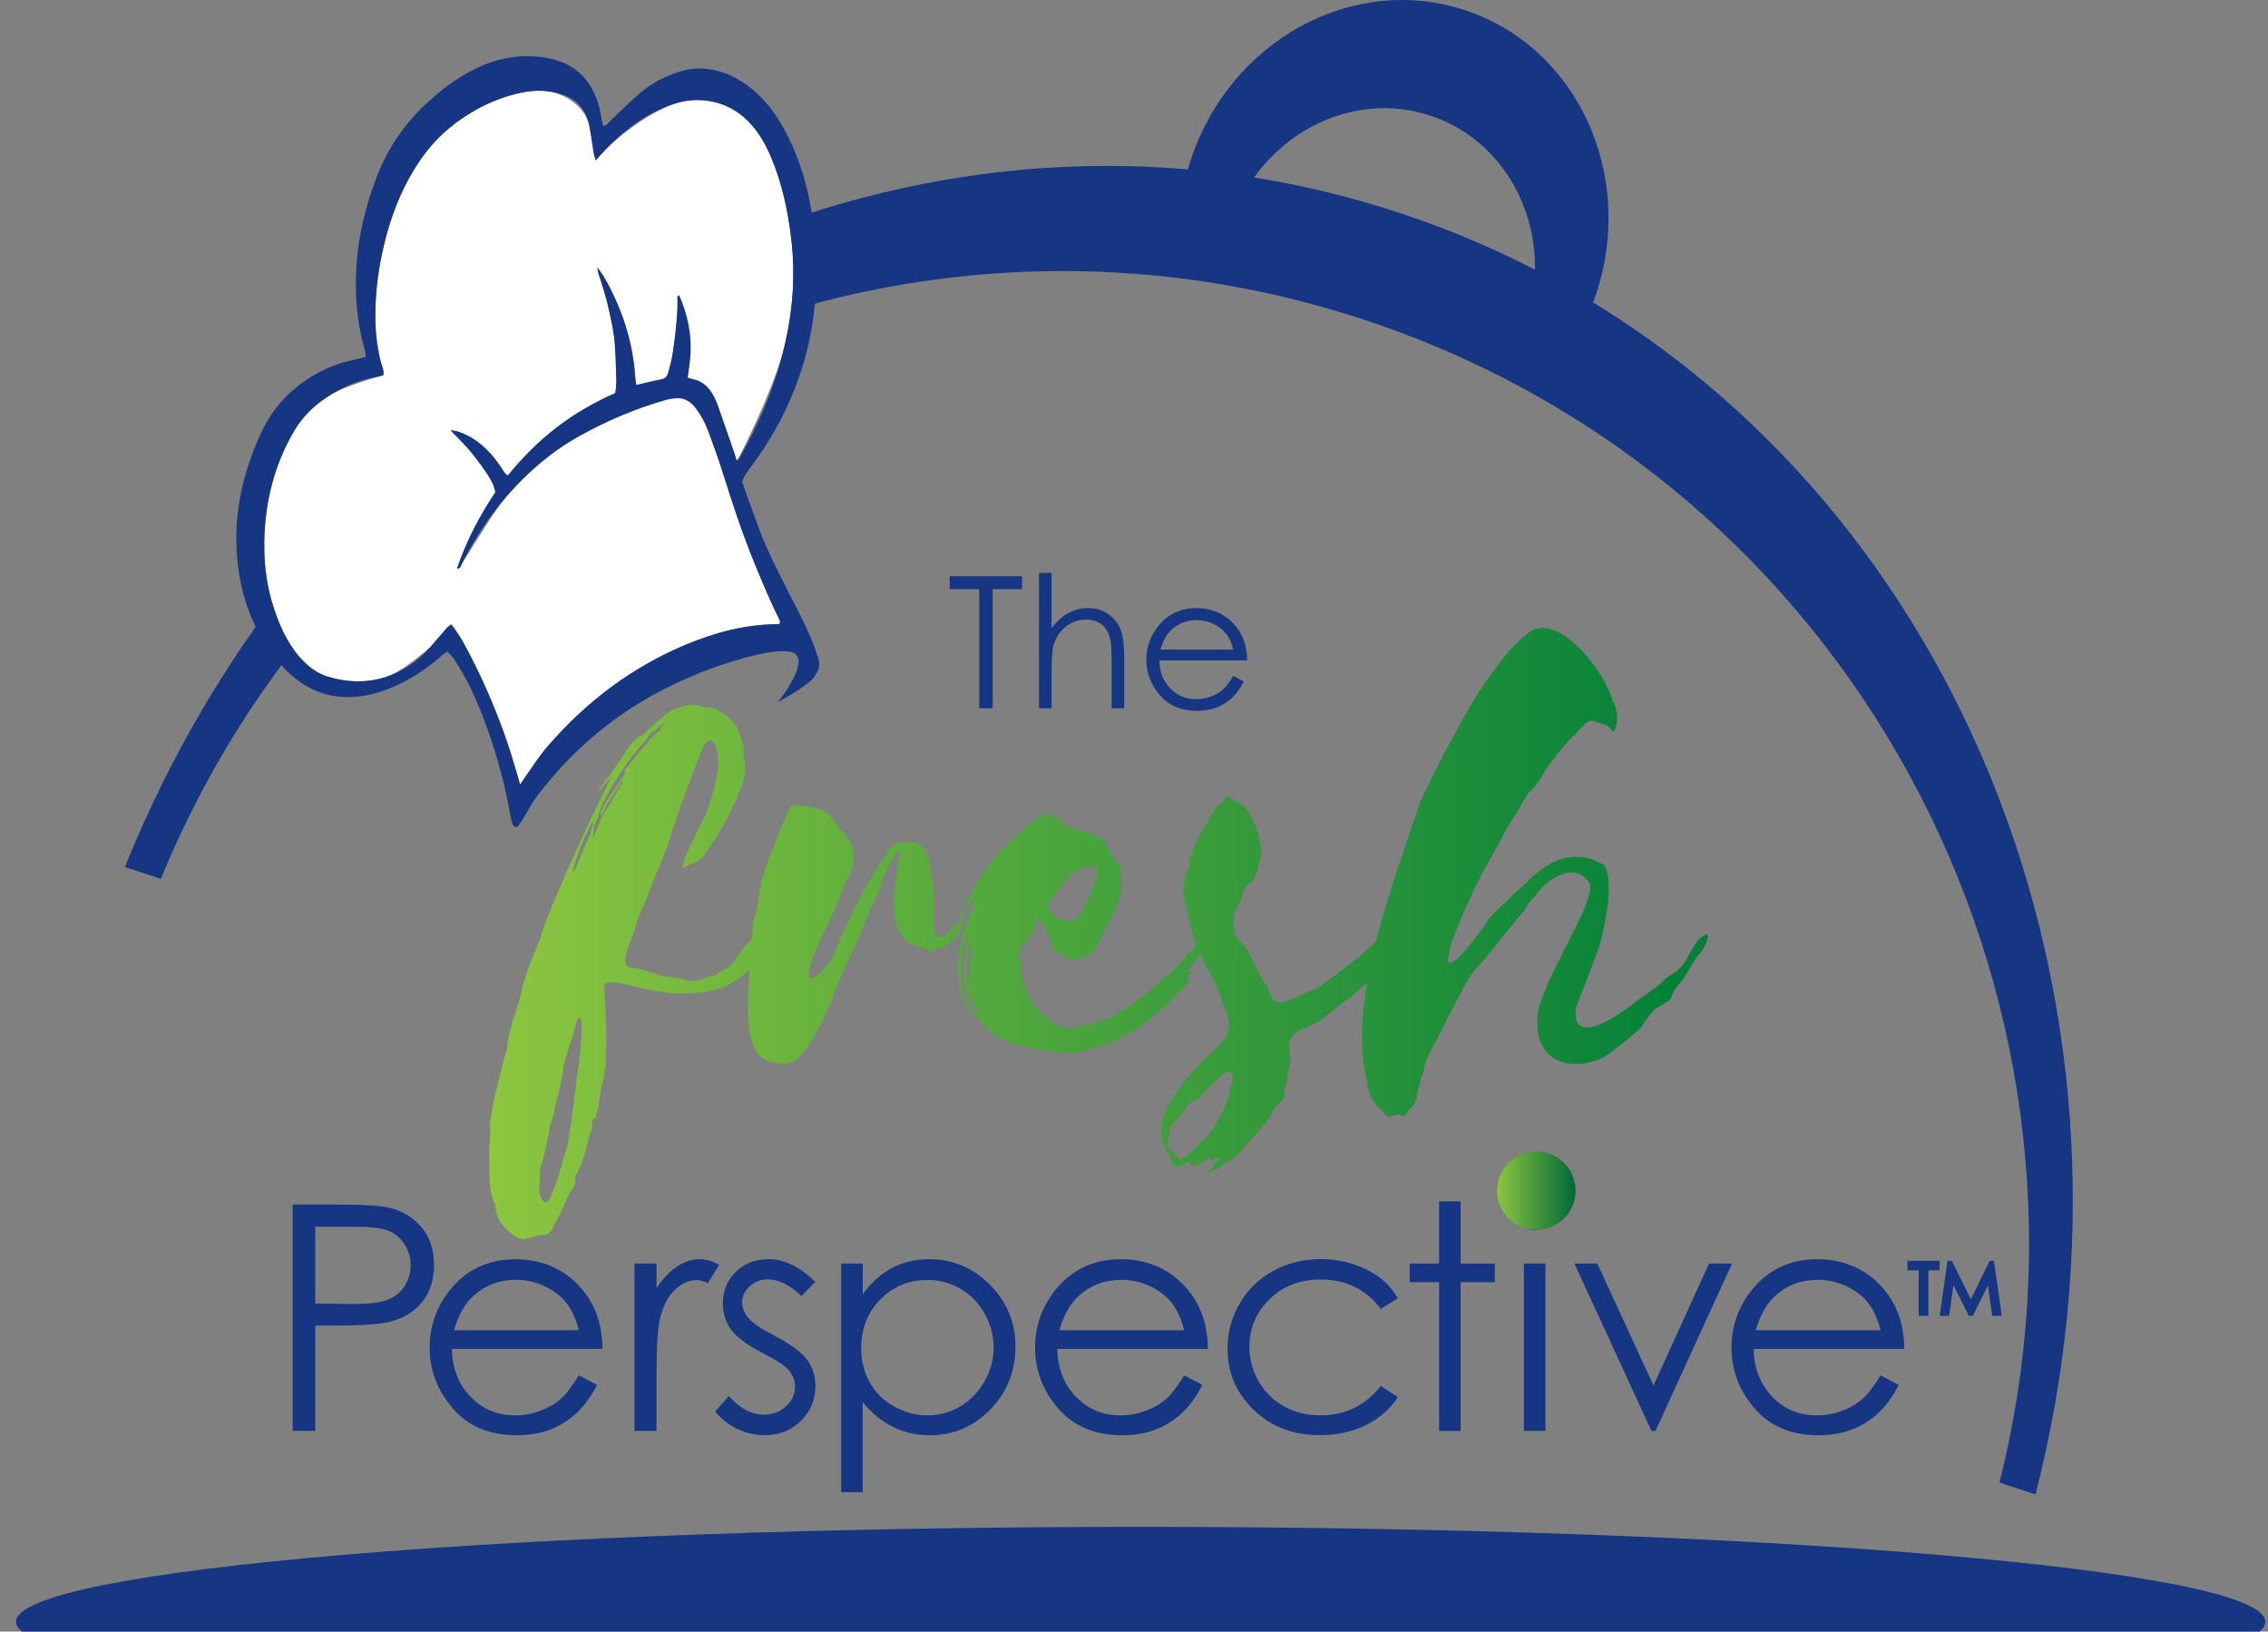 <svg width="139" height="100" viewBox="0 0 139 100" fill="none" xmlns="http://www.w3.org/2000/svg">
<rect x="0" y="0" width="139" height="100" fill="#808080" stroke="none"/>
<g id="Frame" clip-path="url(#clip0_1_26711)">
<g id="Layer 1">
<path id="Vector" d="M97.638 18.535C97.705 18.353 97.775 18.167 97.837 17.979C100.245 10.645 96.633 2.873 89.767 0.618C82.9 -1.637 75.383 2.481 72.975 9.815C72.914 10.003 72.86 10.191 72.806 10.382C45.768 8.033 18.947 25.149 7.654 53.139L9.861 53.864C21.669 25.047 53.731 9.785 83.54 19.575C113.346 29.366 130.116 60.661 122.545 90.865L124.752 91.591C132.25 62.357 120.799 32.674 97.638 18.535ZM87.644 7.079C91.65 8.396 94.134 12.287 94.075 16.53C91.414 15.157 88.616 13.98 85.692 13.021C82.769 12.061 79.818 11.349 76.859 10.879C79.329 7.428 83.634 5.765 87.641 7.081L87.644 7.079Z" fill="#163683"/>
<g id="Group">
<path id="Vector_2" d="M58.207 36.111V35.318H62.641V36.111H60.838V43.41H60.013V36.111H58.21H58.207Z" fill="#163683"/>
<path id="Vector_3" d="M63.678 35.114H64.449V38.498C64.761 38.086 65.105 37.78 65.478 37.576C65.852 37.371 66.258 37.269 66.693 37.269C67.128 37.269 67.537 37.382 67.884 37.611C68.23 37.839 68.486 38.143 68.652 38.527C68.816 38.909 68.899 39.511 68.899 40.328V43.407H68.128V40.553C68.128 39.863 68.101 39.403 68.045 39.172C67.948 38.777 67.776 38.479 67.526 38.277C67.276 38.078 66.946 37.976 66.54 37.976C66.075 37.976 65.656 38.129 65.287 38.438C64.919 38.747 64.675 39.129 64.559 39.583C64.487 39.876 64.449 40.419 64.449 41.212V43.407H63.678V35.111V35.114Z" fill="#163683"/>
<path id="Vector_4" d="M75.586 41.424L76.237 41.765C76.024 42.182 75.777 42.521 75.498 42.779C75.218 43.036 74.904 43.23 74.557 43.364C74.208 43.499 73.815 43.566 73.374 43.566C72.399 43.566 71.636 43.246 71.085 42.607C70.534 41.967 70.26 41.244 70.26 40.435C70.26 39.677 70.494 39 70.959 38.406C71.55 37.651 72.34 37.272 73.332 37.272C74.323 37.272 75.167 37.659 75.777 38.433C76.21 38.978 76.43 39.661 76.438 40.478H71.053C71.069 41.174 71.289 41.744 71.719 42.187C72.149 42.631 72.678 42.854 73.31 42.854C73.614 42.854 73.912 42.8 74.2 42.695C74.487 42.59 74.732 42.448 74.936 42.273C75.138 42.099 75.355 41.814 75.592 41.424H75.586ZM75.586 39.812C75.484 39.4 75.334 39.073 75.138 38.828C74.941 38.583 74.681 38.385 74.358 38.234C74.036 38.084 73.694 38.008 73.34 38.008C72.751 38.008 72.249 38.197 71.824 38.575C71.515 38.849 71.281 39.263 71.125 39.814H75.586V39.812Z" fill="#163683"/>
</g>
<g id="Group_2">
<path id="Vector_5" d="M36.538 68.597C36.538 68.554 36.498 68.554 36.498 68.554V68.638C36.498 68.611 36.511 68.597 36.538 68.597Z" fill="url(#paint0_linear_1_26711)"/>
<path id="Vector_6" d="M36.495 68.764V68.64C36.455 68.64 36.455 68.723 36.455 68.764H36.495Z" fill="url(#paint1_linear_1_26711)"/>
<path id="Vector_7" d="M104.257 57.471C103.757 57.885 103.51 58.635 103.137 59.132C102.68 59.713 102.263 59.713 101.809 60.253C101.769 60.336 100.315 61.333 100.274 61.373C99.651 61.914 96.289 64.405 96.579 61.83C96.87 60.917 97.867 58.592 98.117 57.638C98.366 56.557 98.947 54.069 98.323 53.029C96.87 52.115 95.335 52.448 93.964 53.693C93.384 54.273 91.847 55.644 91.266 56.267C91.016 56.764 88.735 59.879 88.735 58.799C88.942 57.638 89.025 57.595 89.482 56.474C89.732 55.767 90.105 55.104 90.395 54.4C90.769 53.652 91.183 52.905 91.599 52.158L92.387 50.704C92.72 50.164 93.094 49.624 93.424 49.003C93.548 48.88 93.591 48.673 93.714 48.546C94.045 48.296 94.295 47.923 94.545 47.509C94.959 46.762 95.832 45.681 96.456 45.101L97.036 44.477C97.243 44.227 97.453 44.144 97.66 44.187L98.157 44.354L98.49 44.477C98.74 44.601 98.821 45.058 98.987 44.684C99.237 44.061 99.07 43.314 98.821 42.94C98.447 41.279 95.499 37.377 93.671 38.788C92.924 39.369 92.26 40.116 91.637 40.989C90.64 42.276 89.769 43.814 88.939 45.389C88.232 46.633 87.651 47.88 87.028 49.167C86.348 51.293 85.158 54.443 84.341 57.673C84.206 57.821 84.064 57.963 83.913 58.095C83.499 58.468 83.043 58.842 82.586 59.175C81.962 59.672 81.339 60.129 80.718 60.586C79.638 60.876 78.31 61.997 77.936 61.086C77.77 60.919 77.77 60.462 77.563 60.296C77.106 59.839 76.649 58.261 76.109 57.804C75.985 57.681 75.776 57.471 75.692 57.264C75.569 56.931 75.569 56.184 75.735 55.77L76.066 55.106C76.109 55.066 76.109 54.983 76.109 54.983C76.066 54.776 76.233 54.65 76.276 54.526C76.359 54.359 76.483 54.193 76.606 54.112C76.773 54.072 76.813 53.945 76.896 53.779C77.063 53.446 77.146 53.032 77.227 52.698C77.31 52.448 77.31 52.201 77.31 51.951C77.227 51.868 77.227 51.744 77.227 51.618C77.187 51.078 76.52 49.543 76.147 49.377C76.106 49.336 76.063 49.336 76.063 49.336C75.813 49.086 75.606 48.963 75.316 48.839C75.233 48.756 75.15 48.839 75.026 49.006C74.943 49.172 74.902 49.213 74.776 49.296C74.693 49.336 74.652 49.336 74.609 49.42C74.443 49.71 74.193 49.96 74.029 50.29L73.655 51.038C73.532 51.161 73.489 51.288 73.405 51.411C73.322 51.661 73.239 51.785 73.155 51.992C73.032 52.199 72.989 52.489 72.865 52.698C72.989 52.905 72.865 53.155 72.822 53.279C72.656 53.529 72.572 53.776 72.615 54.026C72.532 54.193 72.572 54.276 72.492 54.356C72.492 54.924 72.948 56.81 73.33 57.92C73.139 58.135 72.946 58.342 72.739 58.549L71.992 59.379L71.868 59.503C71.161 60.084 70.498 60.707 69.791 61.247C68.877 61.954 67.923 62.491 66.926 62.782C66.719 62.825 65.515 63.032 65.305 62.989C64.642 62.948 63.935 62.199 63.354 61.618C63.231 61.451 62.897 60.538 62.774 60.374C62.691 60.167 62.607 59.917 62.607 59.627C62.607 59.336 62.607 59.086 62.567 58.796C62.527 58.796 62.484 58.756 62.4 58.713L62.524 57.842H62.607C62.607 57.925 62.607 58.049 62.567 58.175H62.857V58.135C62.817 58.095 62.774 58.095 62.691 58.095C62.731 57.845 62.731 57.804 62.814 57.761C62.938 57.721 62.981 57.678 63.021 57.512C63.021 57.388 63.104 57.345 63.145 57.305C63.228 57.264 63.311 57.181 63.311 57.098C63.311 56.848 63.478 56.684 63.518 56.474C63.642 56.351 63.768 56.391 63.809 56.514C64.015 56.848 64.182 57.221 64.349 57.552C64.389 57.675 64.472 57.759 64.389 57.925C64.389 57.968 64.429 58.092 64.472 58.132C64.722 58.256 64.929 58.63 65.262 58.589C65.262 58.589 65.303 58.589 65.303 58.63C65.386 58.796 65.51 58.753 65.636 58.796C65.886 58.839 66.176 58.796 66.426 58.673C66.716 58.589 67.007 58.382 67.173 58.049C67.34 57.759 67.506 57.509 67.587 57.219C67.711 56.885 67.877 56.638 68.044 56.348C68.334 55.851 68.584 55.311 68.667 54.727C68.791 54.187 68.751 53.73 68.667 53.233C68.627 53.109 68.584 52.943 68.501 52.86C68.21 52.61 68.044 52.196 67.837 51.822C67.754 51.656 67.67 51.489 67.547 51.408C67.173 51.158 65.596 50.745 65.182 50.538C65.098 50.454 65.058 50.288 64.932 50.204C64.849 50.121 64.682 50.164 64.558 50.038C64.435 49.831 64.225 49.871 64.018 49.955L63.604 50.161C62.94 50.575 62.317 51.115 61.736 51.739C61.156 52.319 60.656 52.943 60.202 53.65C59.745 54.313 59.371 55.02 59.038 55.767C58.928 56.028 58.788 56.259 58.759 56.571C58.697 56.576 58.638 56.625 58.579 56.721C58.412 56.928 58.245 57.055 58.081 57.178L57.915 57.385C57.832 57.469 57.541 57.345 57.458 57.426C57.418 57.466 57.458 57.302 57.251 57.176C57.291 56.802 57.251 56.428 57.251 56.055C57.251 55.515 57.291 54.934 57.211 54.394L56.92 52.693V52.526C56.671 51.986 56.38 51.613 55.883 51.613C55.633 51.613 55.386 51.653 55.093 51.653C54.843 51.693 54.596 51.86 54.429 52.15C54.263 52.483 54.015 52.857 53.766 53.188C53.559 53.601 53.309 53.978 53.059 54.349C52.768 54.848 51.315 57.794 51.148 58.417C50.981 59.124 49.073 61.075 49.694 59.081C50.151 57.504 51.148 56.133 51.688 54.392C51.895 53.521 51.978 54.142 52.185 53.311C52.435 52.521 52.352 52.024 51.978 51.36C51.565 50.863 51.148 50.489 50.858 49.949C50.524 49.659 50.277 49.576 50.027 49.535C49.654 49.452 49.28 49.369 48.99 49.369C48.576 49.285 48.409 49.369 48.243 49.909C47.91 50.573 47.662 51.236 47.372 51.983C47.289 52.274 47.122 52.481 47.082 52.774C46.501 54.394 46.668 54.144 46.375 55.762C46.09 56.727 46.171 56.805 46.069 57.571C45.528 57.974 44.806 59.414 44.381 59.414C43.884 59.705 43.884 59.748 43.884 59.748C43.843 59.748 43.717 59.788 43.343 59.914L42.72 60.081C42.223 60.247 41.64 59.874 41.019 59.874C40.645 59.957 39.191 59.25 38.694 59.334C38.071 59.167 38.364 58.38 38.571 57.88C39.111 56.469 38.778 57.049 39.361 55.679C39.651 55.139 39.858 54.475 40.068 53.894C40.441 53.023 40.858 52.11 41.148 51.072C41.272 50.659 41.438 50.282 41.522 49.952L42.435 47.461C42.602 46.963 42.849 46.464 43.016 45.966C43.679 44.512 44.096 46.09 44.013 46.92C43.889 48.041 43.639 48.912 43.266 49.868C42.932 50.532 42.559 51.279 42.228 52.026C42.062 52.36 41.898 52.733 41.814 53.23C42.148 53.024 42.438 52.94 42.728 52.774C42.978 52.65 43.185 52.483 43.268 52.233C44.182 50.989 44.846 49.702 45.426 48.288C45.676 47.581 45.8 47.084 45.55 46.377C45.717 45.63 45.3 45.09 45.176 44.55C45.053 44.383 44.886 44.3 44.886 44.176C44.472 43.803 44.015 43.429 43.392 43.346C43.225 43.386 43.059 43.306 42.895 43.263C42.355 43.056 41.234 43.386 40.737 43.843C40.363 44.133 39.699 44.757 39.409 45.047C39.036 45.13 38.745 45.421 38.081 46.501C37.915 46.751 36.711 48.369 36.587 48.619C36.504 48.742 37.584 47.455 37.501 47.581C35.757 50.944 33.349 56.466 33.182 57.297C33.182 57.504 33.016 57.63 32.975 57.837C32.395 59.291 32.312 59.457 32.021 60.495C31.938 60.952 31.814 61.365 31.648 61.865C31.608 61.989 31.564 62.115 31.564 62.199C31.481 62.448 31.358 62.655 31.358 62.905C31.274 63.072 31.234 63.279 31.191 63.529C31.108 63.779 31.108 63.986 31.067 64.276C30.777 65.273 30.527 66.351 30.277 67.391C30.154 68.138 29.947 68.845 30.07 69.592C30.07 69.632 30.03 69.675 30.03 69.675C29.947 70.422 29.99 71.129 29.99 71.709C29.99 72.29 30.03 72.87 30.156 73.37L30.363 73.867C30.363 74.408 30.613 74.905 30.903 75.195C31.07 75.362 31.317 75.609 31.444 75.692C31.694 75.899 32.024 76.023 32.314 75.899L32.648 75.816C32.771 75.856 32.771 75.733 32.854 75.733C32.978 75.733 33.188 75.649 33.352 75.692C33.602 75.652 33.809 75.485 33.932 75.152C34.263 74.528 34.513 74.031 34.803 73.325L34.926 73.075C35.093 72.908 35.26 72.701 35.26 72.368V72.078C35.55 71.664 35.717 71.081 35.923 70.46C35.964 70.169 36.09 69.796 36.173 69.463C36.297 69.256 36.297 69.049 36.297 68.799C36.297 68.759 36.297 68.675 36.337 68.632C36.378 68.632 36.421 68.549 36.461 68.549C36.461 68.509 36.501 68.509 36.501 68.549C36.542 68.259 36.625 68.052 36.708 67.842C36.668 67.552 36.748 67.302 36.791 67.095C36.791 66.762 36.915 66.472 36.998 66.141C36.998 65.934 37.039 65.644 37.122 65.394C37.122 64.854 37.122 64.48 37.162 63.983C37.122 63.816 37.162 63.65 37.162 63.443C37.122 62.612 37.122 61.699 37.039 60.745C36.789 59.043 40.361 61.949 44.51 60.454L45.3 59.957C45.518 59.788 45.727 59.605 45.923 59.414C45.891 60.024 45.867 60.634 45.843 61.242C45.843 61.949 45.843 62.696 45.967 63.4C46.133 64.23 46.464 64.854 47.127 65.02C47.211 65.104 47.294 65.187 47.377 65.104C48.041 65.27 48.622 65.311 49.122 64.606C49.205 64.523 49.328 64.483 49.328 64.4C49.578 64.193 50.616 62.199 50.699 61.951C50.823 61.618 50.989 61.288 51.073 60.997C51.363 60.084 51.82 59.296 52.193 58.423C52.443 57.842 52.733 57.342 52.94 56.762C53.19 55.972 53.521 55.308 53.895 54.604C53.935 54.48 54.061 54.354 54.018 54.19C54.058 53.9 54.142 53.65 54.268 53.443L54.849 52.405L55.015 52.199C55.015 52.115 55.099 52.156 55.139 52.156C55.182 52.322 55.182 52.446 55.098 52.612L54.975 53.359C54.934 53.693 54.934 54.023 54.851 54.397C54.728 55.184 54.728 56.015 54.975 56.762C55.182 57.342 55.555 57.799 56.055 57.923C56.345 58.046 56.636 58.089 56.926 58.256C57.009 58.339 57.133 58.339 57.259 58.256C57.426 58.132 57.592 58.089 57.633 58.089C57.799 58.089 57.923 58.049 58.09 57.883L58.213 57.799C58.213 57.759 58.297 57.716 58.337 57.675L58.461 57.552C58.584 57.512 58.667 57.385 58.71 57.262L58.834 57.055C58.958 56.971 59.001 56.848 59.001 56.721C58.928 56.633 58.866 56.59 58.807 56.576C58.987 56.246 59.14 55.937 59.253 55.601C59.337 55.351 59.46 55.268 59.667 55.144C59.696 55.393 59.668 55.601 59.584 55.767C59.044 56.928 58.713 58.175 58.713 59.463C58.753 60.086 58.796 60.667 59.003 61.207C59.127 61.54 59.337 61.871 59.584 62.078C60.248 62.658 60.538 63.365 61.992 63.945C62.532 64.152 64.98 64.609 65.561 64.526C66.058 64.486 66.558 64.402 67.055 64.236L67.428 64.112C67.885 64.029 68.342 63.822 68.756 63.572C69.006 63.405 69.253 63.282 69.503 63.158L70.003 62.827C70.21 62.704 70.377 62.537 70.584 62.37C70.997 62.037 71.414 61.707 71.787 61.29C71.994 61.04 72.244 60.793 72.494 60.583C72.661 60.417 72.785 60.293 72.908 60.086C72.825 60.046 72.825 60.003 72.785 59.962C72.825 59.756 73.034 59.713 73.075 59.465L72.744 59.589L72.911 59.339L73.327 58.842C73.395 58.708 73.47 58.587 73.553 58.471C73.591 58.554 73.628 58.627 73.663 58.675C73.706 58.842 73.83 58.965 73.87 59.132C74.284 59.879 74.701 60.586 74.951 61.54C75.451 62.784 75.698 63.201 74.12 64.655C73.333 65.362 72.626 66.189 71.962 67.146C71.629 67.643 71.382 68.1 71.255 68.64C71.172 68.847 71.132 69.138 71.132 69.304C71.215 69.761 71.255 70.175 71.505 70.508C71.672 70.675 71.712 70.922 71.796 71.172C71.962 71.505 72.126 71.586 72.459 71.379C72.543 71.379 72.626 71.338 72.666 71.255C72.79 71.255 72.873 71.172 73 71.172L72.916 71.379C73.054 71.434 73.151 71.448 73.207 71.419C73.456 71.336 73.663 71.296 73.87 71.129C73.913 71.005 74.037 71.005 74.12 70.922C74.149 70.978 74.19 71.019 74.244 71.046V71.169C74.493 71.003 74.673 70.919 74.784 70.919C74.534 71.252 74.284 71.543 74.037 71.916L74.204 71.793C74.454 71.752 74.744 71.626 74.994 71.336C74.994 71.296 75.034 71.296 75.077 71.252C75.327 71.129 75.7 71.003 75.864 70.753L76.198 70.339C76.528 70.005 77.651 68.845 77.859 68.388C77.982 68.097 78.189 67.847 78.356 67.598L78.479 67.514C78.563 67.474 78.646 67.391 78.686 67.307C78.769 67.057 78.686 66.6 78.853 66.353C78.853 66.353 78.81 66.31 78.893 66.187C78.853 66.063 78.936 65.98 78.893 65.853C79.143 64.856 79.143 65.023 78.976 64.193C78.976 63.072 80.223 63.072 81.054 62.448L81.511 62.075C81.968 61.742 82.381 61.328 82.838 61.078L83.005 60.911L83.795 60.234C83.413 62.44 83.311 64.569 83.795 66.308C83.838 66.931 84.045 67.428 84.376 67.719C84.542 67.925 84.749 68.092 84.873 68.299C84.996 68.339 85.039 68.466 85.123 68.466C85.413 68.466 84.999 68.425 85.33 68.382C85.537 68.342 85.746 68.259 85.87 68.382H86.12C86.243 68.216 86.286 68.092 86.37 68.009C86.66 67.842 86.826 67.385 86.867 67.012C86.91 66.722 87.033 66.431 87.074 66.181C87.157 65.931 87.24 65.724 87.281 65.475C87.321 65.184 87.404 64.975 87.531 64.727C87.821 64.187 89.732 60.368 90.105 59.828C90.355 59.455 90.686 59.121 90.979 58.791L93.096 56.176C93.303 55.969 93.47 55.762 93.596 55.512C93.72 55.262 93.927 55.055 94.053 54.972C94.677 53.935 96.544 52.647 97.458 54.182C97.458 54.432 97.458 54.679 97.375 54.889C97.291 55.179 97.208 55.429 97.085 55.719C96.585 56.963 94.51 60.575 94.263 61.989C93.763 65.934 97.541 65.641 98.912 64.354C99.036 64.27 100.406 63.19 100.573 62.983C100.78 62.61 101.07 62.276 101.32 61.946C101.527 61.696 102.317 61.446 102.441 61.115C102.524 60.659 103.021 60.245 103.228 59.911C103.685 59.121 103.768 58.957 104.349 58.21C104.679 57.63 104.929 56.923 104.265 57.463L104.257 57.471ZM64.316 55.313L64.607 54.856C64.98 54.4 65.313 53.859 65.768 53.529C66.391 53.029 67.719 52.658 67.055 54.236C66.805 54.942 66.641 55.066 66.348 55.773C66.181 56.063 65.975 56.353 65.684 56.437C65.351 56.477 65.02 56.52 64.771 56.23C64.687 56.106 64.521 56.023 64.397 55.939C64.19 55.816 64.147 55.606 64.314 55.316L64.316 55.313ZM35.625 63.741C35.502 65.069 35.542 64.862 35.335 66.149C35.211 67.229 35.085 68.35 34.921 69.344C34.881 69.678 34.797 70.091 34.714 70.425C34.547 70.922 34.384 71.505 34.257 72.002C34.007 72.626 34.174 72.336 33.927 72.916C33.843 73.123 33.553 74.203 33.137 73.373C33.096 73.249 33.053 73.166 33.053 73.042C33.053 72.709 33.094 72.295 33.094 71.879C33.094 71.588 33.217 71.255 33.3 70.965C33.384 70.715 33.424 70.425 33.467 70.218C33.55 69.804 33.674 69.511 33.674 69.138C33.714 68.931 33.798 68.764 33.841 68.597C33.881 68.347 34.048 68.224 33.964 67.933C34.088 67.6 34.171 67.27 34.255 66.936C34.295 66.563 34.421 66.189 34.505 65.773C34.505 65.483 34.545 65.233 34.628 64.983L35.002 63.779L35.125 63.405C35.249 62.782 35.749 61.247 35.623 63.738L35.625 63.741ZM35.915 51.701C35.666 52.242 35.459 52.905 35.125 53.486V53.236C35.416 52.239 35.832 51.242 36.246 50.495C36.286 50.454 36.37 50.411 36.37 50.411C36.246 50.908 36.12 51.325 35.913 51.699L35.915 51.701ZM36.829 50.167C36.706 50.5 36.579 50.914 36.332 51.331V51.207C36.415 50.957 36.332 50.833 36.456 50.543C36.579 50.169 36.706 50.003 36.829 49.463C37.66 47.761 38.614 46.431 39.654 45.27C39.82 44.937 40.027 44.856 40.234 44.69C40.441 44.483 40.524 44.44 40.858 44.19L40.484 44.604C40.484 44.811 40.234 44.894 40.154 44.977C39.613 45.558 38.99 46.305 38.286 47.219C38.286 47.219 38.203 47.219 38.329 47.385C37.829 48.173 37.208 48.92 36.834 49.75C36.834 49.75 36.794 49.834 36.794 50C37.001 49.877 37.084 49.586 37.127 49.377C37.211 49.293 38.041 48.049 38.124 47.799L38.165 47.923C37.998 48.296 37.084 49.707 36.837 50.164L36.829 50.167ZM59.458 58.054C59.581 58.304 59.541 58.595 59.498 58.885L59.374 60.172C59.334 60.129 59.291 60.129 59.291 60.089C59.208 59.465 59.167 58.845 59.374 58.178C59.374 58.138 59.414 58.095 59.458 58.054ZM59.914 62.08C59.791 62.04 59.707 61.997 59.624 61.914C59.501 61.747 59.374 61.623 59.294 61.457C58.837 60.586 58.794 59.589 58.96 58.509L59.084 57.928C59.124 57.761 59.208 57.598 59.334 57.348V57.638C59.334 57.761 59.294 57.888 59.251 58.011C59.084 58.635 59.084 59.215 59.084 59.839C59.084 59.879 59.044 59.922 59.084 59.962C59.167 60.503 59.251 61.043 59.458 61.457C59.458 61.5 59.498 61.5 59.541 61.54C59.624 61.373 59.501 61.29 59.501 61.166L59.377 60.833C59.377 60.833 59.417 60.793 59.46 60.793C59.584 61 59.584 61.25 59.71 61.5C59.793 61.707 59.917 61.873 60.041 62.08C59.957 62.08 59.917 62.121 59.917 62.08H59.914ZM75.526 66.273C75.359 66.686 75.402 67.103 75.195 67.477C75.072 67.85 74.905 68.224 74.695 68.557C74.652 68.64 74.612 68.764 74.529 68.847C74.279 69.344 73.989 69.678 73.615 69.968L73.115 70.508L72.618 70.922C72.451 71.089 72.285 71.046 72.161 70.962L71.661 70.382C71.538 70.258 71.495 70.091 71.578 69.842C71.661 69.635 71.661 69.428 71.701 69.178C71.785 68.971 71.951 68.804 72.115 68.638C72.282 68.514 72.406 68.347 72.532 68.097C72.656 67.807 72.906 67.557 73.155 67.474C73.322 67.434 73.446 67.35 73.569 67.224C74.069 66.724 75.561 64.816 75.561 66.144C75.561 66.184 75.561 66.267 75.52 66.267L75.526 66.273Z" fill="url(#paint2_linear_1_26711)"/>
</g>
<g id="Group_3">
<path id="Vector_8" d="M17.934 73.827H20.696C22.279 73.827 23.349 73.897 23.902 74.034C24.695 74.227 25.343 74.63 25.845 75.235C26.348 75.843 26.601 76.603 26.601 77.522C26.601 78.441 26.356 79.21 25.864 79.809C25.375 80.409 24.698 80.814 23.838 81.021C23.209 81.172 22.035 81.247 20.312 81.247H19.323V87.697H17.936V73.824L17.934 73.827ZM19.32 75.187V79.892L21.669 79.922C22.618 79.922 23.314 79.836 23.755 79.664C24.195 79.492 24.539 79.213 24.792 78.826C25.045 78.439 25.168 78.009 25.168 77.53C25.168 77.052 25.042 76.641 24.792 76.256C24.542 75.872 24.209 75.595 23.798 75.431C23.386 75.267 22.712 75.187 21.774 75.187H19.323H19.32Z" fill="#163683"/>
<path id="Vector_9" d="M35.474 84.295L36.587 84.88C36.221 85.598 35.799 86.176 35.321 86.617C34.843 87.057 34.305 87.391 33.706 87.622C33.106 87.85 32.432 87.966 31.677 87.966C30.002 87.966 28.694 87.417 27.75 86.321C26.807 85.225 26.334 83.983 26.334 82.602C26.334 81.301 26.734 80.14 27.533 79.121C28.546 77.826 29.903 77.178 31.601 77.178C33.3 77.178 34.748 77.842 35.791 79.167C36.533 80.105 36.912 81.274 36.925 82.674H27.694C27.718 83.865 28.1 84.843 28.836 85.606C29.572 86.369 30.481 86.748 31.564 86.748C32.085 86.748 32.593 86.657 33.087 86.477C33.582 86.297 34.001 86.055 34.348 85.754C34.695 85.453 35.068 84.966 35.471 84.297L35.474 84.295ZM35.474 81.532C35.299 80.828 35.041 80.266 34.705 79.844C34.37 79.422 33.923 79.084 33.37 78.826C32.816 78.568 32.233 78.439 31.623 78.439C30.615 78.439 29.75 78.764 29.027 79.409C28.497 79.879 28.097 80.589 27.828 81.529H35.477L35.474 81.532Z" fill="#163683"/>
<path id="Vector_10" d="M38.887 77.439H40.236V78.939C40.639 78.347 41.064 77.907 41.51 77.614C41.956 77.321 42.421 77.176 42.904 77.176C43.27 77.176 43.66 77.291 44.074 77.525L43.386 78.638C43.109 78.519 42.878 78.458 42.687 78.458C42.246 78.458 41.821 78.638 41.413 79.001C41.004 79.363 40.693 79.922 40.48 80.683C40.316 81.269 40.236 82.449 40.236 84.228V87.697H38.887V77.436V77.439Z" fill="#163683"/>
<path id="Vector_11" d="M49.968 78.562L49.119 79.438C48.412 78.753 47.721 78.412 47.049 78.412C46.619 78.412 46.254 78.554 45.947 78.836C45.641 79.119 45.488 79.449 45.488 79.825C45.488 80.159 45.614 80.476 45.867 80.777C46.12 81.086 46.649 81.446 47.455 81.862C48.439 82.37 49.105 82.862 49.457 83.332C49.804 83.811 49.976 84.348 49.976 84.945C49.976 85.789 49.68 86.501 49.089 87.084C48.498 87.67 47.756 87.96 46.869 87.96C46.278 87.96 45.714 87.831 45.174 87.573C44.636 87.315 44.19 86.96 43.838 86.506L44.668 85.563C45.343 86.324 46.058 86.705 46.813 86.705C47.342 86.705 47.794 86.536 48.165 86.197C48.536 85.859 48.724 85.458 48.724 84.999C48.724 84.623 48.6 84.287 48.355 83.991C48.111 83.701 47.555 83.338 46.692 82.897C45.765 82.419 45.136 81.948 44.803 81.484C44.469 81.019 44.303 80.487 44.303 79.89C44.303 79.111 44.569 78.463 45.101 77.947C45.633 77.431 46.305 77.173 47.119 77.173C48.063 77.173 49.014 77.635 49.971 78.56L49.968 78.562Z" fill="#163683"/>
<path id="Vector_12" d="M51.553 77.439H52.873V79.326C53.394 78.608 53.994 78.071 54.671 77.713C55.348 77.356 56.106 77.176 56.942 77.176C58.398 77.176 59.645 77.7 60.683 78.751C61.72 79.801 62.236 81.064 62.236 82.543C62.236 84.021 61.723 85.332 60.696 86.386C59.67 87.439 58.431 87.966 56.979 87.966C56.162 87.966 55.413 87.797 54.727 87.455C54.042 87.117 53.424 86.611 52.87 85.937V91.454H51.551V77.442L51.553 77.439ZM56.834 78.45C55.692 78.45 54.73 78.847 53.951 79.645C53.169 80.444 52.779 81.435 52.779 82.621C52.779 83.4 52.954 84.099 53.3 84.722C53.647 85.343 54.147 85.837 54.797 86.2C55.448 86.563 56.133 86.746 56.853 86.746C57.573 86.746 58.229 86.563 58.853 86.195C59.476 85.827 59.973 85.313 60.344 84.655C60.715 83.996 60.898 83.306 60.898 82.583C60.898 81.86 60.715 81.164 60.347 80.511C59.981 79.858 59.487 79.35 58.866 78.99C58.245 78.63 57.568 78.447 56.834 78.447V78.45Z" fill="#163683"/>
<path id="Vector_13" d="M72.575 84.295L73.687 84.88C73.322 85.598 72.9 86.176 72.424 86.617C71.946 87.057 71.409 87.391 70.809 87.622C70.21 87.85 69.535 87.966 68.78 87.966C67.106 87.966 65.797 87.417 64.854 86.321C63.91 85.225 63.438 83.983 63.438 82.602C63.438 81.301 63.838 80.14 64.636 79.121C65.649 77.826 67.006 77.178 68.705 77.178C70.403 77.178 71.852 77.842 72.895 79.167C73.636 80.105 74.015 81.274 74.029 82.674H64.797C64.822 83.865 65.203 84.843 65.939 85.606C66.676 86.369 67.584 86.748 68.667 86.748C69.189 86.748 69.697 86.657 70.191 86.477C70.686 86.297 71.105 86.055 71.451 85.754C71.798 85.453 72.172 84.966 72.575 84.297V84.295ZM72.575 81.532C72.4 80.828 72.142 80.266 71.806 79.844C71.47 79.422 71.024 79.084 70.471 78.826C69.917 78.568 69.334 78.439 68.724 78.439C67.716 78.439 66.851 78.764 66.128 79.409C65.598 79.879 65.198 80.589 64.929 81.529H72.578L72.575 81.532Z" fill="#163683"/>
<path id="Vector_14" d="M85.673 79.57L84.625 80.221C83.719 79.019 82.486 78.42 80.922 78.42C79.672 78.42 78.635 78.82 77.81 79.627C76.985 80.43 76.571 81.406 76.571 82.556C76.571 83.303 76.762 84.007 77.141 84.666C77.519 85.324 78.041 85.837 78.705 86.2C79.368 86.563 80.11 86.746 80.933 86.746C82.44 86.746 83.671 86.147 84.625 84.945L85.673 85.633C85.181 86.372 84.523 86.945 83.698 87.35C82.87 87.756 81.93 87.96 80.873 87.96C79.253 87.96 77.906 87.445 76.837 86.413C75.767 85.381 75.232 84.128 75.232 82.65C75.232 81.656 75.482 80.734 75.982 79.882C76.482 79.03 77.17 78.366 78.041 77.888C78.914 77.41 79.892 77.17 80.973 77.17C81.653 77.17 82.306 77.275 82.94 77.482C83.574 77.689 84.106 77.96 84.547 78.294C84.988 78.627 85.361 79.052 85.671 79.568L85.673 79.57Z" fill="#163683"/>
<path id="Vector_15" d="M88.199 73.631H89.519V77.442H91.612V78.584H89.519V87.702H88.199V78.584H86.398V77.442H88.199V73.631Z" fill="#163683"/>
<path id="Vector_16" d="M94.053 73.214C94.354 73.214 94.609 73.322 94.822 73.534C95.034 73.749 95.141 74.004 95.141 74.308C95.141 74.612 95.034 74.859 94.822 75.071C94.609 75.284 94.354 75.391 94.053 75.391C93.752 75.391 93.505 75.284 93.293 75.071C93.08 74.856 92.973 74.604 92.973 74.308C92.973 74.013 93.08 73.749 93.293 73.534C93.505 73.319 93.757 73.214 94.053 73.214ZM93.397 77.439H94.717V87.7H93.397V77.439Z" fill="#163683"/>
<path id="Vector_17" d="M96.49 77.439H97.896L101.338 84.918L104.741 77.439H106.154L101.459 87.7H101.215L96.49 77.439Z" fill="#163683"/>
<path id="Vector_18" d="M115.256 84.295L116.369 84.88C116.004 85.598 115.582 86.176 115.103 86.617C114.625 87.057 114.087 87.391 113.491 87.622C112.892 87.85 112.217 87.966 111.462 87.966C109.788 87.966 108.479 87.417 107.535 86.321C106.592 85.225 106.119 83.983 106.119 82.602C106.119 81.301 106.52 80.14 107.318 79.121C108.331 77.826 109.685 77.178 111.387 77.178C113.088 77.178 114.534 77.842 115.576 79.167C116.318 80.105 116.697 81.274 116.708 82.674H107.476C107.5 83.865 107.882 84.843 108.618 85.606C109.355 86.369 110.263 86.748 111.346 86.748C111.868 86.748 112.376 86.657 112.87 86.477C113.365 86.297 113.784 86.055 114.13 85.754C114.477 85.453 114.851 84.966 115.254 84.297L115.256 84.295ZM115.256 81.532C115.079 80.828 114.824 80.266 114.485 79.844C114.149 79.422 113.703 79.084 113.15 78.826C112.596 78.568 112.013 78.439 111.403 78.439C110.395 78.439 109.53 78.764 108.807 79.409C108.277 79.879 107.879 80.589 107.608 81.529H115.256V81.532Z" fill="#163683"/>
</g>
<path id="Vector_19" d="M94.159 75.38C95.488 75.38 96.564 74.303 96.564 72.975C96.564 71.647 95.488 70.57 94.159 70.57C92.831 70.57 91.754 71.647 91.754 72.975C91.754 74.303 92.831 75.38 94.159 75.38Z" fill="url(#paint3_linear_1_26711)"/>
<path id="Vector_20" d="M1.343 100H138.473C138.712 99.804 138.836 99.602 138.836 99.401C138.836 96.186 107.976 93.58 69.911 93.58C31.846 93.58 0.98 96.186 0.98 99.401C0.98 99.602 1.104 99.804 1.343 100Z" fill="#163683"/>
</g>
<g id="white">
<path id="Vector_21" d="M45.148 28.237C45.07 27.987 45.016 27.804 44.955 27.624C44.629 26.686 44.301 25.751 43.976 24.816C43.952 24.749 43.92 24.681 43.893 24.614C43.584 23.856 43.124 23.37 42.463 23.246C42.369 23.227 42.275 23.19 42.141 23.147C42.17 22.937 42.192 22.741 42.224 22.55C42.455 21.164 41.606 18.097 41.606 18.097C41.606 18.097 41.399 20.817 41.173 21.967C41.12 22.247 41.033 22.513 40.969 22.787C40.904 23.064 40.77 23.211 40.526 23.254C40.023 23.346 39.531 23.477 38.996 23.601C38.972 23.421 38.937 23.265 38.929 23.112C38.8 20.933 37.599 17.984 37.228 17.369C36.857 16.753 36.61 16.385 36.61 16.385C36.61 16.385 37.161 18.331 37.22 18.565C37.282 18.799 37.486 19.736 37.529 19.97C37.567 20.183 37.545 20.027 37.631 20.605C37.717 21.182 37.755 22.94 37.776 23.402C37.798 23.862 37.736 23.848 37.712 24.087C36.457 24.655 35.261 25.321 34.156 26.17C33.049 27.02 32.041 28.009 31.13 29.143C30.931 29.057 30.845 28.847 30.733 28.678C29.967 27.525 29.045 26.729 27.922 26.415C27.852 26.396 27.782 26.399 27.618 26.38C27.956 26.724 28.223 26.982 28.478 27.261C28.725 27.533 28.967 27.815 29.193 28.111C29.434 28.425 29.658 28.761 29.883 29.094C30.098 29.409 30.276 29.747 30.359 30.169C29.426 31.572 28.604 33.088 28.01 34.848C28.233 34.883 29.983 31.653 31.042 30.43C32.356 28.914 33.826 27.662 35.5 26.729C37.199 25.781 38.972 25.031 40.835 24.504C41.06 24.44 41.302 24.413 41.541 24.405C41.982 24.394 42.369 24.638 42.694 25.087C42.987 25.493 43.227 25.942 43.404 26.415C43.708 27.229 44.003 28.052 44.267 28.879C44.871 30.793 45.492 32.701 46.258 34.56C46.736 35.724 47.22 36.883 47.779 38.006C47.798 38.046 47.8 38.094 47.809 38.143C47.795 38.261 47.706 38.253 47.639 38.253C45.68 38.272 43.853 38.758 42.098 39.487C38.838 40.838 35.992 42.937 33.56 45.754C33.073 46.318 32.659 46.979 32.213 47.597C32.111 47.737 32.02 47.888 31.888 48.089C31.611 47.173 31.383 46.326 31.098 45.498C30.808 44.652 30.488 43.813 30.144 42.991C29.797 42.169 29.566 41.631 29.026 40.559C28.486 39.487 27.663 38.267 27.663 38.267L26.384 39.651C26.384 39.651 24.683 41.174 23.605 41.508C22.49 41.852 21.321 41.841 20.106 41.473C19.502 41.29 18.956 40.914 18.467 40.376C17.965 39.825 17.561 39.186 17.244 38.471C16.486 36.764 16.183 35.017 16.204 33.254C16.236 30.648 16.884 28.395 18.013 26.447C18.604 25.426 19.421 24.711 20.34 24.155C21.208 23.631 23.498 22.994 23.498 22.994C23.498 22.994 23.071 20.906 23.033 20.177C22.95 18.549 23.108 17.003 23.425 15.517C23.893 13.33 24.664 11.381 25.817 9.731C26.648 8.543 27.663 7.64 28.816 6.942C29.73 6.388 30.698 5.971 31.732 5.73C32.375 5.579 33.033 5.504 33.721 5.614C35.102 5.926 35.957 6.861 36.132 7.745C36.234 8.261 36.511 9.831 36.511 9.831C36.511 9.831 36.997 9.29 37.287 9C37.578 8.71 39.354 7.081 41.329 6.364C41.958 6.162 42.614 6.082 43.302 6.168C45.049 6.391 46.365 7.522 47.242 9.583C47.954 11.258 48.311 12.983 48.513 14.738C48.768 16.966 48.58 19.046 48.126 21.045C47.535 23.647 45.261 28.146 45.161 28.237H45.148Z" fill="white"/>
</g>
<g id="blue">
<g id="Group_4">
<path id="Vector_22" d="M43.89 28.997C43.664 28.282 43.401 27.53 43.036 26.552C42.869 26.106 42.646 25.689 42.374 25.313C42.122 24.963 41.848 24.786 41.541 24.786C41.313 24.791 41.106 24.821 40.929 24.869C39.147 25.375 37.379 26.111 35.677 27.062C34.111 27.936 32.646 29.153 31.321 30.68C30.786 31.298 30.039 32.491 29.44 33.448C28.453 35.028 28.314 35.23 28.005 35.23H27.972L27.494 35.157L27.639 34.727C28.171 33.155 28.902 31.679 29.942 30.096C29.872 29.838 29.754 29.597 29.561 29.309L29.499 29.215C29.3 28.922 29.096 28.621 28.884 28.341C28.682 28.078 28.456 27.809 28.19 27.517C28.023 27.334 27.849 27.159 27.647 26.955C27.55 26.858 27.448 26.756 27.341 26.646L26.596 25.885L27.655 25.998C27.712 26.003 27.755 26.009 27.792 26.012C27.873 26.017 27.94 26.022 28.021 26.047C29.174 26.369 30.192 27.183 31.047 28.465C31.068 28.497 31.09 28.532 31.109 28.565C31.961 27.554 32.907 26.648 33.922 25.866C34.917 25.103 36.045 24.431 37.37 23.821C37.37 23.821 37.37 23.816 37.37 23.813C37.389 23.733 37.405 23.668 37.392 23.418C37.387 23.308 37.381 23.125 37.373 22.902C37.352 22.22 37.311 21.077 37.249 20.658C37.185 20.226 37.185 20.215 37.169 20.14L37.15 20.035C37.107 19.803 36.906 18.876 36.846 18.656C36.787 18.43 36.244 16.503 36.239 16.485L36.922 16.167C36.932 16.183 37.18 16.552 37.55 17.167C37.913 17.772 39.168 20.798 39.305 23.085C39.305 23.101 39.305 23.114 39.308 23.131L39.364 23.117C39.735 23.029 40.087 22.942 40.453 22.875C40.517 22.864 40.555 22.857 40.593 22.695C40.62 22.574 40.652 22.456 40.684 22.338C40.724 22.19 40.765 22.04 40.794 21.886C41.012 20.774 41.219 18.089 41.222 18.062L41.969 17.989C42.004 18.119 42.839 21.153 42.597 22.607C42.584 22.692 42.571 22.781 42.56 22.87C43.31 23.02 43.877 23.555 44.245 24.464L44.272 24.528C44.293 24.579 44.318 24.63 44.334 24.684C44.635 25.541 44.933 26.398 45.231 27.259C45.922 25.864 47.306 22.867 47.739 20.956C48.225 18.812 48.351 16.791 48.118 14.775C47.889 12.789 47.494 11.185 46.873 9.726C46.051 7.788 44.86 6.748 43.237 6.541C43.071 6.519 42.901 6.509 42.735 6.509C42.307 6.509 41.867 6.581 41.442 6.716C39.386 7.463 37.556 9.247 37.54 9.263C37.26 9.54 36.785 10.072 36.779 10.078L36.255 10.661L36.121 9.89C36.118 9.873 35.844 8.317 35.745 7.812C35.605 7.105 34.895 6.264 33.648 5.982C33.452 5.95 33.245 5.934 33.038 5.934C32.665 5.934 32.259 5.985 31.805 6.089C30.843 6.313 29.926 6.694 28.999 7.256C27.822 7.968 26.879 8.847 26.115 9.938C25.038 11.478 24.253 13.378 23.783 15.587C23.447 17.159 23.323 18.651 23.398 20.148C23.433 20.838 23.85 22.886 23.855 22.907L23.925 23.254L23.584 23.348C23.562 23.354 21.334 23.977 20.52 24.469C19.542 25.06 18.824 25.767 18.327 26.627C17.193 28.586 16.599 30.814 16.57 33.246C16.545 35.074 16.876 36.729 17.577 38.304C17.886 38.997 18.273 39.602 18.733 40.107C19.19 40.607 19.684 40.94 20.203 41.096C20.792 41.274 21.377 41.365 21.939 41.365C22.46 41.365 22.979 41.287 23.482 41.134C24.291 40.884 25.637 39.787 26.105 39.371L27.698 37.648L27.967 38.046C28.002 38.097 28.808 39.298 29.354 40.379C29.913 41.483 30.147 42.031 30.483 42.835C30.837 43.679 31.16 44.531 31.447 45.367C31.646 45.947 31.816 46.525 31.996 47.138C32.001 47.156 32.006 47.178 32.012 47.197C32.103 47.068 32.194 46.936 32.286 46.804C32.592 46.364 32.907 45.904 33.261 45.495C35.734 42.631 38.655 40.486 41.942 39.126C43.823 38.347 45.575 37.936 47.282 37.871C46.795 36.864 46.363 35.831 45.895 34.697C45.124 32.83 44.508 30.93 43.893 28.986L43.89 28.997Z" fill="white"/>
<path id="Vector_23" d="M50.142 40.303C50.034 39.984 49.924 39.661 49.798 39.349C49.298 38.113 48.653 36.96 48.064 35.778C47.54 34.722 46.995 33.676 46.578 32.561C46.291 31.79 46.008 31.018 45.729 30.244C45.64 29.997 45.562 29.745 45.487 29.513C45.654 29.059 45.917 28.753 46.159 28.425C47.161 27.068 48.01 25.566 48.68 23.891C49.962 20.683 50.351 17.122 49.776 13.217C49.491 11.284 48.916 9.43 47.935 7.699C46.419 5.025 43.915 3.69 41.679 4.38C40.787 4.655 39.956 5.076 39.228 5.7C38.647 6.197 38.102 6.753 37.537 7.275C37.363 7.433 37.234 7.67 37 7.724C36.973 7.694 36.949 7.678 36.944 7.662C36.906 7.474 36.874 7.286 36.839 7.1C36.54 5.399 35.694 4.262 34.326 3.765C33.952 3.628 33.565 3.545 33.189 3.499C31.942 3.343 30.77 3.523 29.663 3.975C28.371 4.501 27.239 5.324 26.183 6.294C24.812 7.554 23.716 9.121 22.993 11.091C22.402 12.701 21.972 14.396 21.848 16.259C21.735 17.96 21.851 19.68 22.351 21.432C22.388 21.564 22.394 21.704 22.421 21.873C22.227 21.921 22.052 21.964 21.878 22.007C21.542 22.091 21.203 22.163 20.873 22.265C20.244 22.459 19.65 22.738 19.088 23.085C17.771 23.894 16.683 25.012 15.963 26.611C15.605 27.401 15.291 28.221 15.043 29.091C14.665 30.424 14.447 31.827 14.487 33.335C14.544 35.42 15.017 37.425 16.145 39.277C17.505 41.513 19.204 42.722 21.284 42.722C21.921 42.722 22.539 42.636 23.133 42.453C24.608 41.999 25.922 41.215 27.105 40.153C27.199 40.07 27.304 40.005 27.4 39.938C27.72 40.183 27.914 40.521 28.11 40.841C28.698 41.8 29.171 42.83 29.583 43.894C30.346 45.867 30.91 47.882 31.273 49.941C31.303 50.105 31.34 50.271 31.389 50.432C31.469 50.699 31.636 50.776 31.781 50.596C31.926 50.419 32.042 50.204 32.165 50C32.361 49.677 32.539 49.333 32.748 49.024C32.969 48.699 33.216 48.401 33.461 48.102C35.119 46.074 37.019 44.418 39.136 43.115C40.308 42.392 41.553 41.787 42.826 41.266C44.1 40.744 47.043 39.758 48.325 39.925C50.029 40.126 47.669 43.037 47.669 43.037C47.669 43.037 49.279 42.179 49.849 41.569C50.115 41.158 50.327 40.857 50.142 40.312V40.303ZM47.626 38.256C45.667 38.275 43.84 38.761 42.085 39.489C38.825 40.841 35.979 42.94 33.547 45.756C33.06 46.321 32.646 46.982 32.2 47.6C32.098 47.74 32.007 47.89 31.875 48.092C31.598 47.175 31.37 46.329 31.085 45.501C30.795 44.654 30.475 43.816 30.131 42.994C29.784 42.171 29.413 41.354 29.013 40.562C28.615 39.777 28.239 38.96 27.65 38.269C27.554 38.344 27.459 38.393 27.387 38.476C27.046 38.863 26.712 39.261 26.371 39.653C25.592 40.551 24.67 41.177 23.592 41.51C22.477 41.854 21.308 41.843 20.093 41.475C19.488 41.292 18.943 40.916 18.454 40.379C17.951 39.828 17.548 39.188 17.231 38.473C16.473 36.767 16.169 35.02 16.191 33.257C16.223 30.65 16.871 28.398 18 26.45C18.591 25.428 19.408 24.714 20.327 24.157C21.195 23.633 22.12 23.26 23.125 23.093C23.248 23.072 23.366 23.026 23.488 22.994C23.547 22.763 23.466 22.553 23.396 22.354C23.143 21.631 23.06 20.905 23.023 20.177C22.939 18.549 23.098 17.003 23.415 15.517C23.883 13.33 24.654 11.381 25.807 9.731C26.637 8.543 27.653 7.64 28.806 6.942C29.72 6.388 30.687 5.971 31.722 5.73C32.364 5.579 33.023 5.504 33.711 5.614C34.068 5.67 34.436 5.764 34.785 5.923C35.482 6.237 35.947 6.858 36.121 7.745C36.223 8.261 36.28 8.78 36.366 9.296C36.39 9.452 36.444 9.605 36.5 9.828C36.788 9.521 37.024 9.25 37.277 8.997C38.462 7.812 39.771 6.856 41.319 6.361C41.948 6.16 42.603 6.079 43.291 6.165C45.038 6.388 46.355 7.519 47.231 9.581C47.943 11.255 48.301 12.98 48.502 14.735C48.758 16.963 48.569 19.043 48.115 21.043C47.524 23.644 46.532 25.936 45.328 28.065C45.301 28.113 45.25 28.14 45.151 28.234C45.073 27.984 45.019 27.802 44.958 27.622C44.632 26.684 44.304 25.748 43.979 24.813C43.955 24.746 43.923 24.679 43.896 24.611C43.587 23.854 43.127 23.367 42.466 23.244C42.372 23.225 42.278 23.187 42.144 23.144C42.173 22.935 42.195 22.738 42.227 22.548C42.458 21.161 42.308 19.755 41.724 18.331C41.692 18.25 41.647 18.172 41.606 18.095C41.475 18.154 41.512 18.285 41.515 18.393C41.528 19.629 41.399 20.814 41.174 21.964C41.12 22.244 41.034 22.51 40.969 22.784C40.905 23.061 40.77 23.209 40.526 23.252C40.023 23.343 39.532 23.475 38.997 23.598C38.972 23.418 38.938 23.262 38.929 23.109C38.801 20.93 38.123 18.898 37.024 16.979C36.922 16.802 36.796 16.646 36.61 16.383C36.624 16.74 36.745 16.952 36.809 17.173C36.876 17.404 36.957 17.632 37.027 17.866C37.097 18.097 37.161 18.331 37.223 18.562C37.285 18.796 37.341 19.03 37.392 19.264C37.443 19.497 37.489 19.734 37.532 19.968C37.57 20.18 37.605 20.392 37.634 20.602C37.666 20.838 37.693 21.072 37.718 21.306C37.742 21.54 37.761 21.776 37.774 22.01C37.787 22.244 37.795 22.478 37.795 22.709C37.795 22.94 37.793 23.171 37.777 23.399C37.763 23.625 37.736 23.846 37.712 24.085C36.457 24.652 35.261 25.318 34.157 26.168C33.049 27.017 32.042 28.006 31.131 29.14C30.932 29.054 30.846 28.844 30.733 28.675C29.967 27.522 29.045 26.727 27.922 26.412C27.852 26.393 27.782 26.396 27.618 26.377C27.957 26.721 28.223 26.979 28.478 27.259C28.725 27.53 28.967 27.812 29.193 28.108C29.435 28.422 29.658 28.758 29.884 29.091C30.099 29.406 30.276 29.745 30.359 30.166C29.427 31.569 28.604 33.085 28.01 34.845C28.233 34.88 28.244 34.687 28.301 34.571C29.072 33.037 29.983 31.65 31.042 30.427C32.356 28.911 33.826 27.659 35.5 26.727C37.199 25.778 38.972 25.028 40.835 24.501C41.061 24.437 41.303 24.41 41.542 24.402C41.983 24.391 42.37 24.636 42.695 25.084C42.988 25.49 43.227 25.939 43.404 26.412C43.708 27.226 44.004 28.049 44.267 28.877C44.871 30.79 45.492 32.698 46.258 34.558C46.737 35.721 47.22 36.88 47.779 38.003C47.798 38.043 47.801 38.092 47.809 38.14C47.795 38.258 47.707 38.25 47.64 38.25L47.626 38.256Z" fill="#163683"/>
</g>
<g id="Group_5">
<path id="Vector_24" d="M117.043 77.718V77.417H118.736V77.718H118.048V80.505H117.734V77.718H117.046H117.043Z" fill="#163683" stroke="#163683" stroke-width="0.28" stroke-miterlimit="10"/>
<path id="Vector_25" d="M119.039 80.505L119.482 77.417H119.534L120.789 79.951L122.033 77.417H122.081L122.525 80.505H122.221L121.915 78.296L120.824 80.505H120.746L119.641 78.28L119.337 80.505H119.039Z" fill="#163683" stroke="#163683" stroke-width="0.28" stroke-miterlimit="10"/>
</g>
</g>
</g>
<defs>
<linearGradient id="paint0_linear_1_26711" x1="36.495" y1="68.597" x2="36.538" y2="68.597" gradientUnits="userSpaceOnUse">
<stop stop-color="#8DC63F"/>
<stop offset="1" stop-color="#007F39"/>
</linearGradient>
<linearGradient id="paint1_linear_1_26711" x1="36.455" y1="68.702" x2="36.495" y2="68.702" gradientUnits="userSpaceOnUse">
<stop stop-color="#8DC63F"/>
<stop offset="1" stop-color="#007F39"/>
</linearGradient>
<linearGradient id="paint2_linear_1_26711" x1="29.968" y1="57.221" x2="104.674" y2="57.221" gradientUnits="userSpaceOnUse">
<stop stop-color="#8DC63F"/>
<stop offset="1" stop-color="#007F39"/>
</linearGradient>
<linearGradient id="paint3_linear_1_26711" x1="91.754" y1="72.975" x2="96.564" y2="72.975" gradientUnits="userSpaceOnUse">
<stop stop-color="#8CC540"/>
<stop offset="1" stop-color="#006938"/>
</linearGradient>
<clipPath id="clip0_1_26711">
<rect width="137.853" height="100" fill="white" transform="translate(0.98)"/>
</clipPath>
</defs>
</svg>
